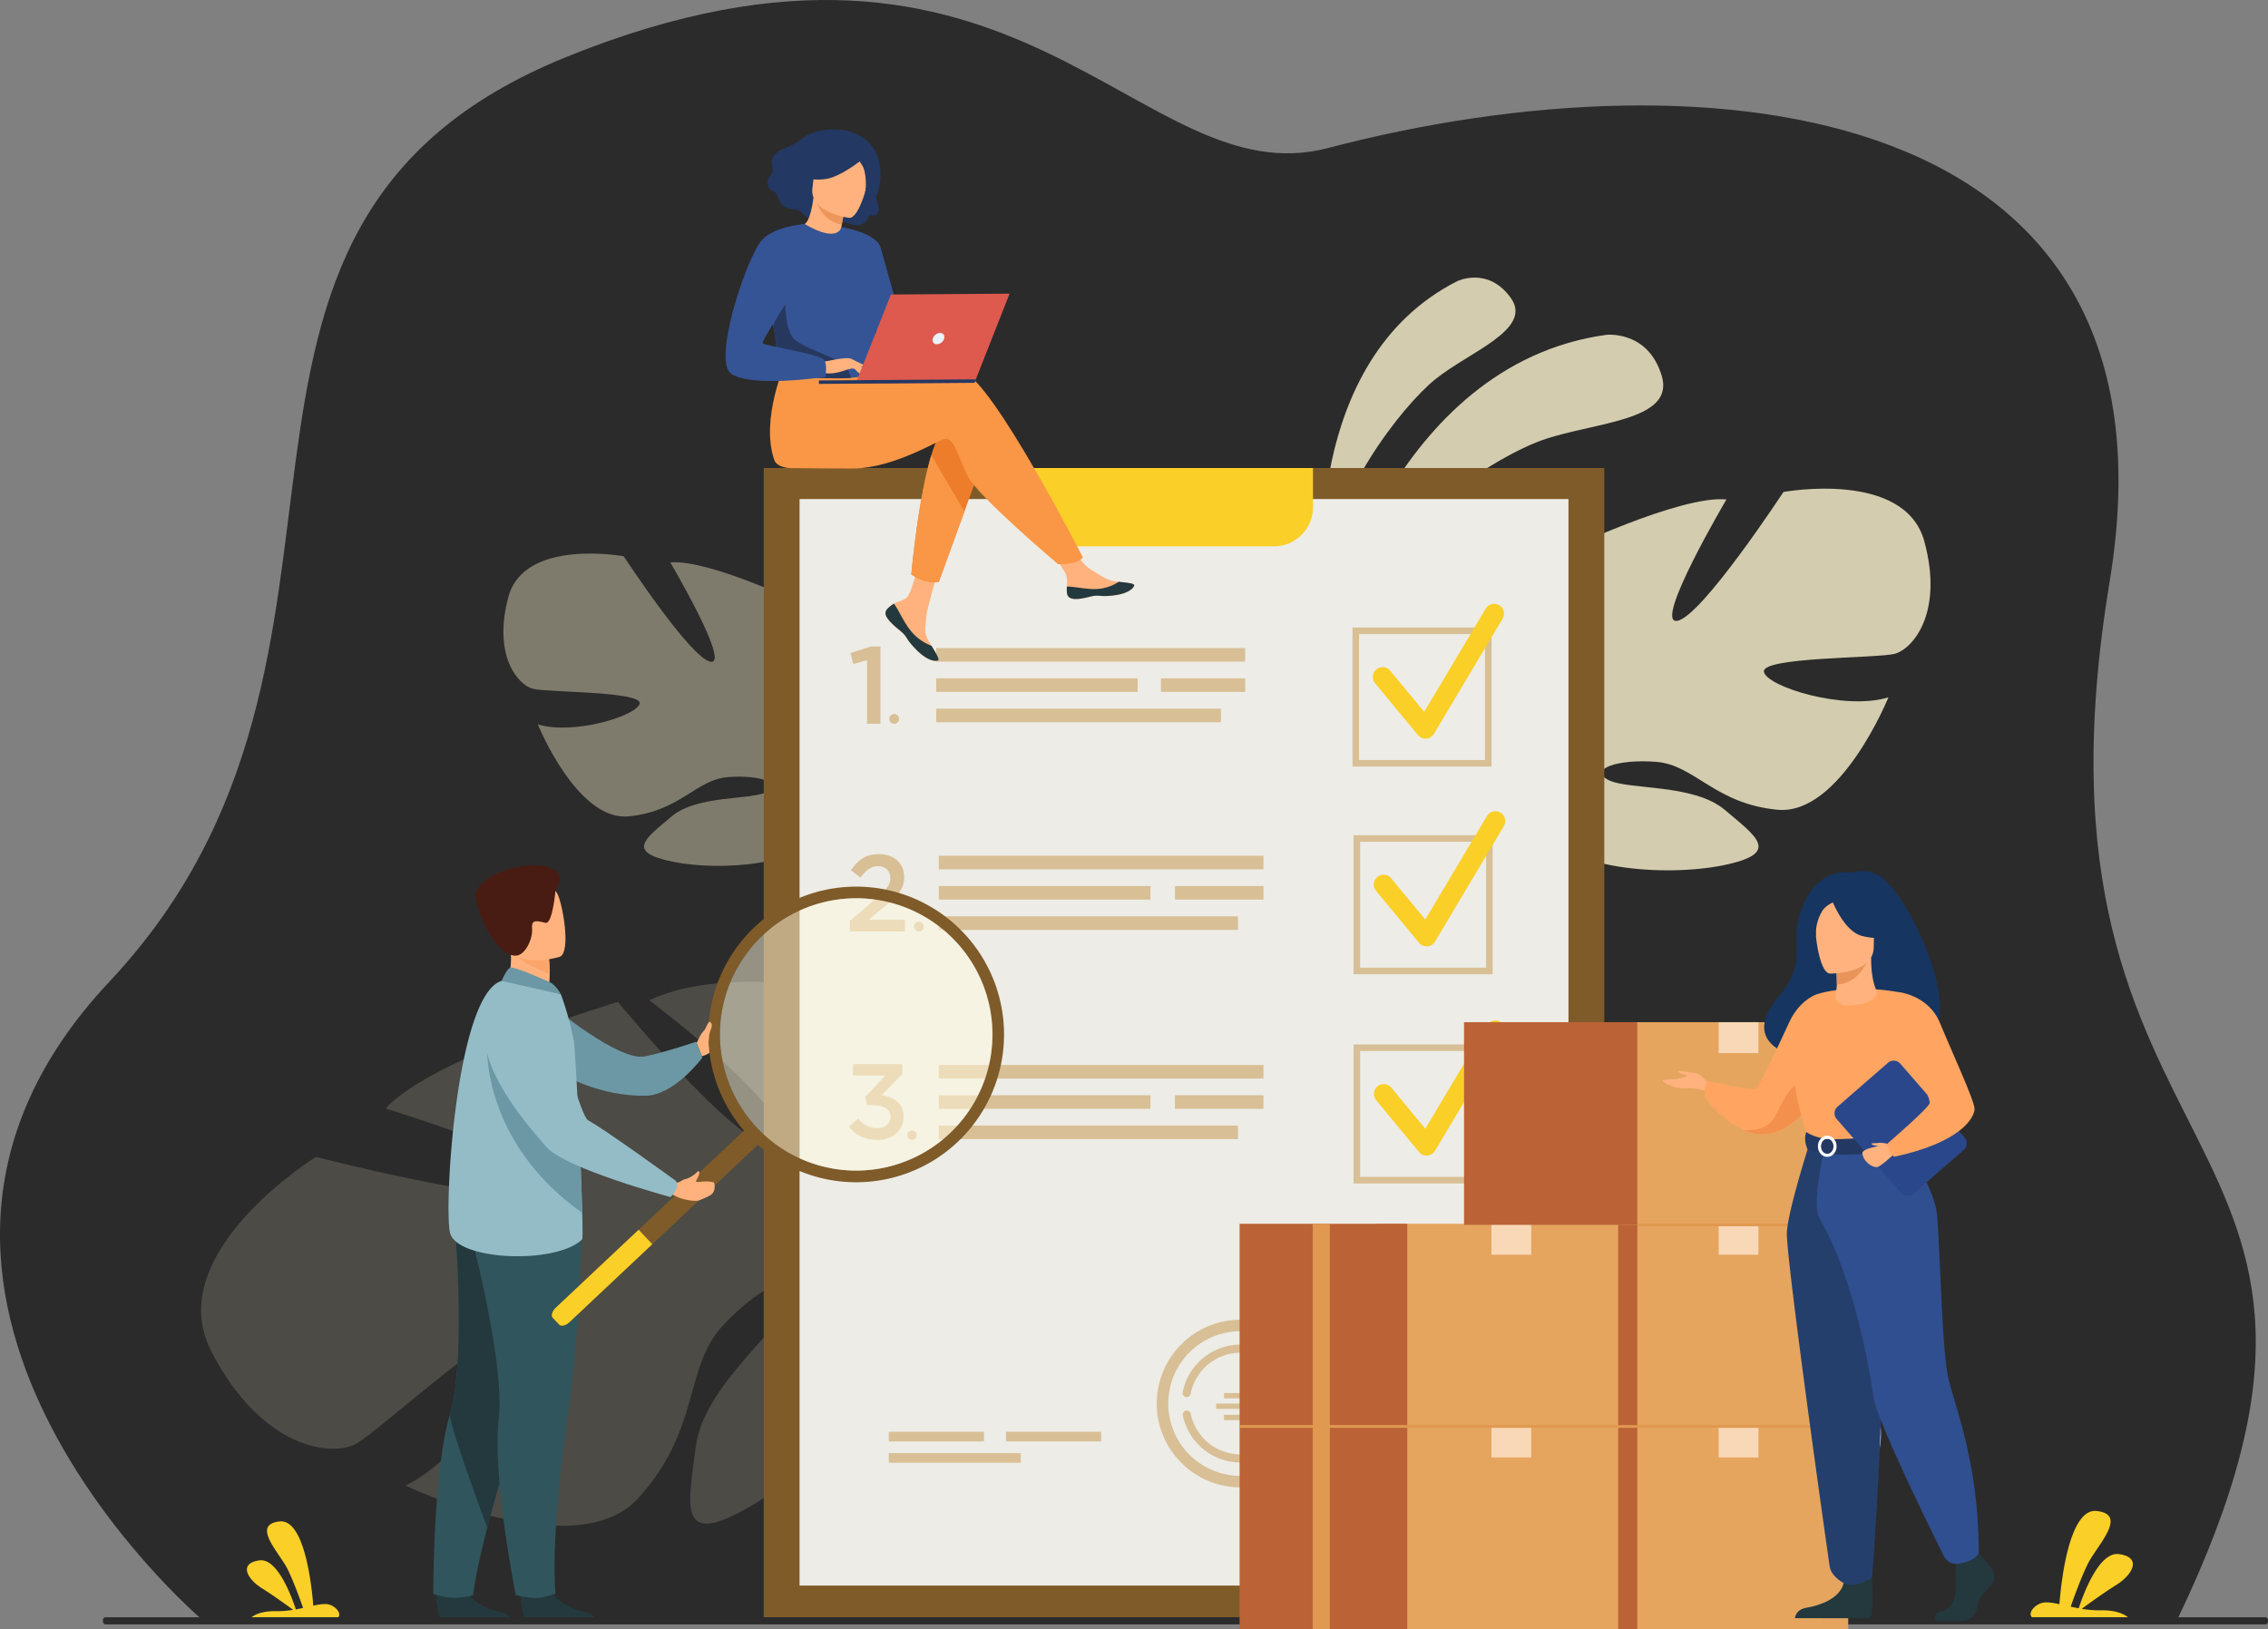 <svg xmlns="http://www.w3.org/2000/svg" viewBox="0 0 2404.97 1727.91"><rect x="0" y="0" width="2404.97" height="1727.91" fill="#808080" stroke="none"/><g id="Layer_2" data-name="Layer 2"><g id="_лой_1" data-name="‘лой_1"><path d="M213.26,1716.9s-406.19-346.83-97.41-675.55c328.76-350,37.49-799.27,483.76-980.55,482.47-196,606.61,149.2,808.6,96.2,402.86-105.72,913.87-53.67,828.84,459.86-106.73,644.62,331.16,562.4,71.09,1102.2Z" fill="#2b2b2b"/><path d="M1408.21,672.34s67.41-285.75,294.85-317.17c0,0,44.25-5.43,59,43.3s-73.25,49.07-127.64,68.67S1453.24,569.83,1408.21,672.34Z" fill="#d3ccae"/><path d="M1403,618.86s-23.65-236.69,142.33-320.69c0,0,32.47-15.83,56.6,17.62s-43.19,56.91-79.69,86.25S1410.53,528.46,1403,618.86Z" fill="#d3ccae"/><g opacity="0.5"><path d="M891.61,839.76s97.55-54.63,52-128.76c0,0-36.41-45.53-75.43-57.23,0,0,20.81,110.55,0,113.15s-14.31-124.86-14.31-124.86-102.75-49.42-143.07-45.52c0,0,63.73,108,42.92,105.35S661.39,590,661.39,590,556,570.52,539.13,633s10.4,93.64,26,97.55,115.76,2.6,113.16,15.6-70.24,33.82-108,22.11c0,0,41.63,102.76,96.25,97.55s71.54-39,105.36-41.62,58.53,6.51,41.62,15.61-74.14,3-101.45,26.21-49.43,37.52,1.3,47.93,141.77,3.9,160-35.12Z" fill="#d3ccae"/><path d="M587.25,652.47s273.14,88.44,304.36,187.29c0,0-1.3,44.22,26,95v19.51S889,887.89,873.4,878.78C873.4,878.78,934.53,792.94,587.25,652.47Z" fill="#d3ccae"/><path d="M917.62,934.71s42.12,64,18.11,141.83l-10.84-2.91s10.52-85.76-11.52-128.9S917.62,934.71,917.62,934.71Z" fill="#d3ccae"/></g><g opacity="0.2"><path d="M945.8,1280.81s63.9-191.45-86.95-235.15c0,0-103.93-16.55-170.26,15.22,0,0,162.09,122.36,137.46,151.11s-170.79-149.36-170.79-149.36-197.25,58.82-246.35,113c0,0,216.25,66.74,185.3,88.55S335,1227,335,1227s-164.39,101.93-111.13,205.84,127.66,112.41,153.24,98.67,157.74-137.15,170.07-116.63-52.71,130.48-117.3,160.67c0,0,180.4,86.66,247,13.35s48.13-139,90.13-183.57,86.06-62.41,74.54-29.71-95.38,94-103.65,158.23-20.41,110.16,60,62.43,194.06-167,171-241.24Z" fill="#d3ccae"/><path d="M311.85,1400.43S784,1186.73,945.8,1280.81c0,0,55,67.43,23.08,74.23C968.88,1355,946.23,1166.14,311.85,1400.43Z" fill="#d3ccae"/></g><path d="M1644.09,1301.27s18.83-114.5,107.27-96.29c0,0,57.29,19.45,82.51,53.39,0,0-115.24,18.77-110.42,40s126.9-30.18,126.9-30.18,84.55,82.8,95,123.53c0,0-127.87-24-118-4.65s141.79,50.58,141.79,50.58,56.28,95.91,1.34,134.47-95.06,23-104.39,9.1-43.45-112-55.23-104.91-8.17,80.5,16.59,113.16c0,0-115-4.29-129.22-59.44s12.8-83.59,3.38-117.51-27-54.82-29.94-35.1,23.29,73.4,10.29,108.26-19.15,61.49-47.24,15.67-53.91-137-22.28-168.52Z" fill="#bbd0ff"/><path d="M1934.44,1532.06s-182.85-235.27-290.35-230.79c0,0-42.69,16.9-101.84,8.17l-19,6.9s74.84,4.47,89.24,16.49C1612.45,1332.83,1674.61,1242.83,1934.44,1532.06Z" fill="#bbd0ff"/><path d="M1542.25,1309.44s-77.31-18.49-144.8,32.46l6.67,9.55s80-40.58,129.85-34.32S1542.25,1309.44,1542.25,1309.44Z" fill="#bbd0ff"/><path d="M1609.72,827.06s-119.24-66.78-63.59-157.4c0,0,44.52-55.65,92.21-70,0,0-25.44,135.15,0,138.33s17.49-152.63,17.49-152.63,125.6-60.42,174.89-55.65c0,0-77.91,132-52.47,128.78S1891.14,521.8,1891.14,521.8s128.78-23.85,149.45,52.47-12.72,114.47-31.8,119.24-141.5,3.18-138.32,19.08,85.85,41.33,132,27c0,0-50.88,125.6-117.65,119.24S1797.33,811.16,1756,808s-71.54,7.95-50.87,19.08,90.62,3.65,124,32,60.42,45.87-1.59,58.59-173.3,4.77-195.56-42.92Z" fill="#d3ccae"/><path d="M1981.76,598.11s-333.88,108.12-372,228.95c0,0,1.59,54.06-31.79,116.06V967s35-81.08,54-92.21C1632,874.76,1557.26,769.82,1981.76,598.11Z" fill="#d3ccae"/><path d="M1577.93,943.12s-51.49,78.19-22.14,173.37l13.25-3.56s-12.86-104.83,14.08-157.56S1577.93,943.12,1577.93,943.12Z" fill="#d3ccae"/><rect x="809.88" y="496.4" width="891.29" height="1218.86" fill="#7f5b2a"/><rect x="847.86" y="529.29" width="815.34" height="1152.38" fill="#edece6"/><path d="M1086.49,496.4v41.52A41.5,41.5,0,0,0,1128,579.44h222.81a41.5,41.5,0,0,0,41.48-41.52V496.4Z" fill="#facf27"/><rect x="942.5" y="1518.56" width="100.88" height="10.21" fill="#d8bf95"/><rect x="1066.74" y="1518.56" width="100.88" height="10.21" fill="#d8bf95"/><rect x="942.5" y="1541.21" width="139.9" height="10.21" fill="#d8bf95"/><path d="M1581.64,813H1434.18V665.56h147.46Zm-140.52-6.94h133.57V672.51H1441.12Z" fill="#d8bf95"/><path d="M1511.57,783.38a10.41,10.41,0,0,1-8-3.78l-45.5-55a10.42,10.42,0,0,1,16.06-13.28l36.09,43.66,65.28-109.58a10.42,10.42,0,0,1,17.9,10.67L1520.52,778.3a10.4,10.4,0,0,1-8.15,5.05C1512.1,783.37,1511.84,783.38,1511.57,783.38Z" fill="#facf27"/><rect x="992.79" y="687.33" width="327.59" height="14.39" fill="#d8bf95"/><rect x="992.79" y="751.59" width="301.91" height="14.39" fill="#d8bf95"/><rect x="1231.08" y="719.46" width="89.3" height="14.39" fill="#d8bf95"/><rect x="992.79" y="719.46" width="213.55" height="14.39" fill="#d8bf95"/><path d="M919.45,700.19l-14.66,4.07-3-11.63,21.87-7h10v82H919.45Z" fill="#d8bf95"/><path d="M943,762.47a5.18,5.18,0,1,1,5.18,5.18A5.18,5.18,0,0,1,943,762.47Z" fill="#d8bf95"/><path d="M1582.78,1033.31H1435.32V885.85h147.46Zm-140.52-7h133.58V892.79H1442.26Z" fill="#d8bf95"/><path d="M1512.71,1003.67a10.44,10.44,0,0,1-8-3.78l-45.5-55a10.42,10.42,0,1,1,16.06-13.28l36.09,43.66,65.28-109.57a10.42,10.42,0,1,1,17.9,10.66l-72.85,122.27a10.41,10.41,0,0,1-8.15,5.06C1513.24,1003.66,1513,1003.67,1512.71,1003.67Z" fill="#facf27"/><path d="M901.14,976.73,929,953.06c11.09-9.36,15.14-14.56,15.14-21.83,0-8-5.66-12.59-13.06-12.59s-12.47,4-18.71,12.12l-10.05-7.85c7.74-10.86,15.37-17,29.8-17,15.83,0,26.68,9.7,26.68,24.37,0,12.71-6.81,19.52-21,31.3l-16.63,13.86h38.46v12.48H901.14Z" fill="#d8bf95"/><path d="M969.2,982.79a5.15,5.15,0,1,1,5.14,5.15A5.14,5.14,0,0,1,969.2,982.79Z" fill="#d8bf95"/><rect x="995.5" y="907.61" width="344.24" height="14.39" fill="#d8bf95"/><rect x="995.5" y="971.87" width="317.25" height="14.39" fill="#d8bf95"/><rect x="1245.9" y="939.74" width="93.84" height="14.39" fill="#d8bf95"/><rect x="995.5" y="939.74" width="224.4" height="14.39" fill="#d8bf95"/><path d="M1582.78,1255.22H1435.32V1107.75h147.46Zm-140.52-7h133.58V1114.7H1442.26Z" fill="#d8bf95"/><path d="M1512.71,1225.58a10.44,10.44,0,0,1-8-3.78l-45.5-55a10.42,10.42,0,0,1,16.06-13.28l36.09,43.66,65.28-109.57a10.42,10.42,0,1,1,17.9,10.66l-72.85,122.27a10.41,10.41,0,0,1-8.15,5.06C1513.24,1225.57,1513,1225.58,1512.71,1225.58Z" fill="#facf27"/><rect x="995.5" y="1129.52" width="344.24" height="14.39" fill="#d8bf95"/><rect x="995.5" y="1193.78" width="317.25" height="14.39" fill="#d8bf95"/><rect x="1245.9" y="1161.65" width="93.84" height="14.39" fill="#d8bf95"/><rect x="995.5" y="1161.65" width="224.4" height="14.39" fill="#d8bf95"/><path d="M900.11,1195.18l9.72-9c5.66,6.66,12,10.39,20.8,10.39,7.8,0,13.68-4.74,13.68-12.2,0-7.8-7.12-12.21-18.2-12.21h-6.44l-2.26-8.7,21.36-22.72H904.52v-12.09h52.33V1139l-22,22.6c12.55,1.81,23.29,8.25,23.29,22.49,0,14.58-11.31,25-27.7,25C916.62,1209.08,906.78,1203.32,900.11,1195.18Z" fill="#d8bf95"/><path d="M962.08,1204.05a5,5,0,1,1,5,5A5,5,0,0,1,962.08,1204.05Z" fill="#d8bf95"/><path d="M1315.54,1551.16a62.72,62.72,0,0,1-61.27-49.94,4.28,4.28,0,0,1,8.39-1.72,54,54,0,0,0,105.65.51,4.29,4.29,0,0,1,8.38,1.8A62.84,62.84,0,0,1,1315.54,1551.16Z" fill="#d8bf95"/><path d="M1258.35,1481.76a4.62,4.62,0,0,1-.82-.07,4.29,4.29,0,0,1-3.39-5,62.56,62.56,0,0,1,122.07-3.32,4.28,4.28,0,1,1-8.31,2.08,54,54,0,0,0-105.35,2.87A4.29,4.29,0,0,1,1258.35,1481.76Z" fill="#d8bf95"/><path d="M1315.54,1577.53a88.91,88.91,0,1,1,88.91-88.91A89,89,0,0,1,1315.54,1577.53Zm0-165.64a76.73,76.73,0,1,0,76.73,76.73A76.82,76.82,0,0,0,1315.54,1411.89Z" fill="#d8bf95"/><rect x="1297.93" y="1477.48" width="35.21" height="5.64" fill="#d8bf95"/><rect x="1297.93" y="1500.55" width="35.21" height="5.64" fill="#d8bf95"/><rect x="1289.63" y="1488.62" width="51.83" height="5.64" fill="#d8bf95"/><path d="M738.74,1106.29s2.76-6.22,4.56-9.17,9.45-11.59,10.76-9.64,6.52,15.13,3.75,18.81.18,10.11-13.61,14Z" fill="#ffb27d"/><path d="M585.55,1067s70.56,58.9,98.08,53.44c21.51-4.26,54.53-15.58,54.53-15.58l6.61,16.89s-29.62,40.17-60.49,40.43c-48.26.41-83.91-20.89-83.91-20.89Z" fill="#6c98a5"/><path d="M461.8,1688.24s2.05,33,8.44,33.52c.85.06,32.43.06,32.43.06l40.3-.23s-.26-9.71-12-11.77-31.5-10.33-38.64-25.9C484.78,1667.54,461.8,1688.24,461.8,1688.24Z" fill="#23393e"/><path d="M459.48,1690.54s12.25,4.1,21.82,4.1a80,80,0,0,0,20.37-2.91s2.3-22.31,15-71.46c6.65-25.76,16.16-58.89,29.68-100,37.39-113.76,48.75-180.31,49.79-186.61.06-.33.08-.5.08-.5l-.12,0-114.94-50.47s14.2,156.79-3.92,217a254.14,254.14,0,0,0-6.58,28.83C459.22,1593.75,459.48,1690.54,459.48,1690.54Z" fill="#31555d"/><path d="M516.67,1620.27c6.65-25.76,16.16-58.89,29.68-100,37.39-113.76,48.75-180.31,49.79-186.61,0-.19,0-.36,0-.55l-114.94-50.47s14.2,156.79-3.92,217C474.7,1508,516.67,1620.27,516.67,1620.27Z" fill="#23393e"/><path d="M551.58,1688.24s2,33,8.44,33.52c.85.06,32.42.06,32.42.06l40.31-.23s-.27-9.71-12-11.77-31.5-10.33-38.64-25.9C574.56,1667.54,551.58,1688.24,551.58,1688.24Z" fill="#23393e"/><path d="M616.74,1286.29s1.5,101.6-16.08,226.34S589,1690.32,589,1690.32s-12.08,3.92-16.95,4.32c-12.42,1-25.15-2.92-25.15-2.92s-25.16-124.79-18-187.22-34.45-214.25-34.45-214.25Z" fill="#31555d"/><path d="M535.24,1048.53l22.44,14.72,20.43-5.78c3.74-5.33,4.73-15.6,4.78-24.5a151.09,151.09,0,0,0-.8-16.32l-30.27-13.36-11.29-5c0,.18.88,9.27,1,10.6C543.64,1032.5,535.24,1048.53,535.24,1048.53Z" fill="#ffb27d"/><path d="M617.26,1314.53c-27.93,27-133.62,22.43-140.13-7.28s7.1-252.89,54.81-266.91c9.9-2.91,62.82,14.2,62.82,14.2a336,336,0,0,1,13.75,49.38c1,5.39,4.14,62.42,6.45,115.77,1.08,25,2,49.12,2.45,66.8C617.84,1303.06,617.86,1313.94,617.26,1314.53Z" fill="#94bcc7"/><path d="M543.79,1009.33c6.14,10.39,27.69,19.47,39.1,23.64a151.09,151.09,0,0,0-.8-16.32l-30.27-13.36C545.13,1003.2,541.05,1004.7,543.79,1009.33Z" fill="#fca56b"/><path d="M593.51,1014.81S544.74,1030,535.73,999.5s-21.37-49.11,9.39-60.11,40.27-1.16,45.76,8.3S606,1010.06,593.51,1014.81Z" fill="#ffb27d"/><path d="M589,944.75s-3.11,35.51-10.45,34-15.43-4.84-14.36,5.87-7.14,29.06-17.73,29c-22.71-.09-47.39-58.38-41.17-69.43C523.19,912.28,614.89,905.85,589,944.75Z" fill="#481c12"/><path d="M581.79,1041.11c-.63-.26-36.31-16.26-40.48-14.89s-9.38,14.12-9.38,14.12l62.83,14.21S589.81,1044.49,581.79,1041.11Z" fill="#6c98a5"/><path d="M803.91,1214l-200,188.3c-3.92,3.69-8.86,4.87-11,2.62l-6.76-7.17c-2.12-2.26-.65-7.12,3.27-10.81l200-188.31c3.92-3.69,8.86-4.87,11-2.61l6.75,7.17C809.31,1205.4,807.83,1210.27,803.91,1214Z" fill="#7f5b2a"/><path d="M691.68,1319.63l-87.77,82.63c-3.92,3.69-8.86,4.87-11,2.62l-6.76-7.17c-2.12-2.26-.65-7.12,3.27-10.81l87.77-82.63Z" fill="#facf27"/><path d="M757.94,1142.86a156.77,156.77,0,1,0,259.83-157.54q-1.2-1.2-2.46-2.37a156.77,156.77,0,0,0-257.37,159.91Zm44.81-144.68a144.39,144.39,0,1,1,6.22,204.1A144.2,144.2,0,0,1,802.75,998.18Z" fill="#7f5b2a"/><g opacity="0.5"><path d="M1013.06,1196.05A144.4,144.4,0,1,1,1006.84,992,143.82,143.82,0,0,1,1013.06,1196.05Z" fill="#fff9de"/></g><path d="M617.41,1286.49c-110.2-78.53-101-183.31-101-183.31,40.28,22.71,80.25,72.94,98.59,116.51C616,1244.65,617,1268.81,617.41,1286.49Z" fill="#6c98a5"/><path d="M726.18,1250.73c7.77-1.79,13-7.67,14.07-8.69,0,0,3.32.22-.54,7.29-.32.59-1,2.11-1.58,3.19a.68.68,0,0,0,.58,1c4.48.34,9-1.43,17.63.37,1.19.25,1.54,3.1,1.49,4.32-.07,2.06.07,4.37-2.32,7.53-1.39,1.83-5.27,3.81-13.92,7.29-3.3,1.33-12.72.33-21.55-2.71L713,1267l2.19-13.11,1.77.37C719.76,1254.89,723.25,1251.45,726.18,1250.73Z" fill="#ffb27d"/><path d="M550.57,1054.55s-99,18.85,29.14,162.24c20.49,22.94,131.23,52.8,131.23,52.8s11.23-9.56,5.57-17.3c0,0-76.25-55.36-93-64.16-7.55-4-29.29-88.37-41.59-108.7S550.57,1054.55,550.57,1054.55Z" fill="#94bcc7"/><path d="M741.42,1108s3.24-6.19,3.87-9.45,4.71-12.79,6.39-14.47c.67-.67,2.89.2,3.15,3.09.12,1.25-.5,3.54-1.59,6.26-1.77,4.43-1.48,10.44-2.09,12.44C749.61,1110.89,741.42,1108,741.42,1108Z" fill="#ffb27d"/><path d="M894.89,138s-26.47-4.47-43.26,8.21-19.46,8.57-28.93,16.4.22,17.16-5,22.38-5.43,15.29,2.32,17.9,2.53,16.78,19.31,18.65,9.26,9.63,25.18,10.81,29.08,1.73,37.47,5.25,16-.12,18.39-6.51,9.11,1.85,11.07-6.88-5-12.18-1.12-19.27S943.92,147.53,894.89,138Z" fill="#233862"/><path d="M940.67,646.07a6.53,6.53,0,0,0-1.12,7l0,0c1.72,4.65,7.33,9.82,13.84,15,.83.67,1.57,1.27,2.22,1.82.17.15.34.3.49.45s.26.23.39.34c6.07,5.52,3.81,6.81,14.74,18,12.46,12.78,21,12.95,23.39,11.76,2-1-2.17-7.81-6.84-15.45l-.68-1.11-1.86-3.07c-5.47-9.19-4.11-13.53-2.93-27.28,1-11.17,16.93-62.5,16.93-62.5l-23.73-3.91s-6.85,40.82-14.67,47.16c-4.18,3.38-8.88,3.45-12.91,6l-.84.54A31.22,31.22,0,0,0,940.67,646.07Z" fill="#ffb27d"/><path d="M940.67,646.07a6.53,6.53,0,0,0-1.12,7l0,0c2.1,4.65,7.57,9.79,13.86,14.93.82.67,1.55,1.29,2.2,1.86.17.15.34.3.49.45s.26.23.39.34c6.07,5.52,3.81,6.81,14.74,18,12.46,12.78,21,12.95,23.39,11.76,2-1-2.17-7.81-6.84-15.45a52.62,52.62,0,0,1-22.16-16.09c-7.51-9.45-12.57-21.62-17.69-28.66l-.84.54A31.22,31.22,0,0,0,940.67,646.07Z" fill="#23393e"/><path d="M1131.67,629.92c1.51,7.3,11.93,6,23.56,3.08s8.88.47,25.45-1.48,21.55-8.17,22-10.64c.44-2.19-7.76-2.9-16.56-3.85l-3.33-.38c-9.93-1.17-17.24-7.52-26.29-12.72-8.57-4.92-21.45-25.12-21.45-25.12l-22.73,2s12.06,18,16.73,25.89c2.75,4.61,2.65,10.74,2.35,15.48A29,29,0,0,0,1131.67,629.92Z" fill="#ffb27d"/><path d="M1155.23,633c11.63-2.93,8.88.47,25.45-1.48s21.55-8.17,22-10.64c.44-2.19-7.76-2.9-16.56-3.85l-.08.17a46.67,46.67,0,0,1-23.69,7.54c-11.25.36-23.19-2.78-31-2.6a29,29,0,0,0,.23,7.78C1133.18,637.22,1143.6,635.93,1155.23,633Z" fill="#23393e"/><path d="M1043.5,485.13l-20.86,57.35-27.22,74.88a45.06,45.06,0,0,1-14.76-1.24c-6.65-1.87-14.3-6.84-14.3-6.84S973.5,529,987.55,482.9c3.6-11.84,7.66-21.43,12.18-26.84C1021.83,429.56,1043.5,485.13,1043.5,485.13Z" fill="#ed7d2b"/><path d="M1021.24,394.44c-14-4.39-53.63,1.66-93.48,9.75l-8.45-13.72-86.23-6.13s-27,59.74-12.14,103.35c2.88,8.46,16.69,8.76,16.69,8.76s50.52.55,67.17.43c42.86-.3,90.5-30.1,96.68-31.38,10.12-2.1,14.31,18.14,24.59,39.34s95.9,93.55,95.9,93.55,13.08,0,18.47-2c5.79-2.22,7.9-5.07,7.9-5.07S1052.72,404.35,1021.24,394.44Z" fill="#f99746"/><path d="M892.14,257.58c.14.09-15.06,5.4-25.28,1-9.61-4.17-17-19.89-16.84-19.89,4.36-.24,9.11-4.08,12.62-29.12l1.87.66,31.29,11s-2.19,10-3.59,19.57C891,248.79,890.43,256.46,892.14,257.58Z" fill="#ffb27d"/><path d="M895.8,221.2s-1.34,7-3.19,17.07c-18-3.1-25.51-18.41-28.1-28.08Z" fill="#ed975d"/><path d="M900.52,231.1s-42.75-5.43-39-32,.83-45.16,28.28-42.82,31.3,13.24,32.19,22.41S911.73,231.83,900.52,231.1Z" fill="#ffb27d"/><path d="M920.37,164.17S893.2,187.92,874.62,190,849,186.06,849,186.06a72.61,72.61,0,0,0,17.39-23.91,13.08,13.08,0,0,1,10.73-7.78C890.34,153.13,915.5,152.43,920.37,164.17Z" fill="#233862"/><path d="M903.27,162.18s9.2,8.77,12.13,15.31c2.83,6.31,3.77,21.44,1.59,27.47,0,0,14.06-27.81,5.9-41.21C914.23,149.54,903.27,162.18,903.27,162.18Z" fill="#233862"/><path d="M928.54,320.24c-.68,86.45.13,68.38-9.27,76.65-2.26,2-8.66,3.21-17.08,3.83-26.5,1.95-73.12-2.09-74.93-7-6.23-16.91-2-22.2-7.24-48.12-.55-2.75-1.23-5.73-2-9-4.37-17.79-8.56-23.83,6.33-52.57,13.5-26,27.57-47.18,28.85-46.43,36.25,21.17,39,3.14,39,3.14S928.88,278.07,928.54,320.24Z" fill="#355495"/><path d="M1022.64,542.48l-27.22,74.88a45.06,45.06,0,0,1-14.76-1.24c-6.65-1.87-14.3-6.84-14.3-6.84S973.5,529,987.55,482.9Z" fill="#f99746"/><path d="M892.21,240.77s37.19,6,41.67,22,30.81,109.81,30.81,109.81-18.86,3.53-27.65-5.14-30.93-80.72-30.93-80.72Z" fill="#355495"/><path d="M902.19,400.72c-26.5,1.95-73.12-2.09-74.93-7-6.23-16.91-2-22.2-7.24-48.12l12.53-36.09s-1.83,40.11,10.07,50.57,48.55,20,54.36,28.78A32.39,32.39,0,0,1,902.19,400.72Z" fill="#27385f"/><path d="M871.7,384.07s26.11-6,30.34-3.71S916.65,391,918,394s-9.41-2.17-12.89-3.08c-2.25-.58-8.16,1.52-11.09,2.51-12.31,4.21-19.89,2.14-19.89,2.14Z" fill="#ffb27d"/><path d="M853.15,237.62S818.05,240,806,257.07c-16.95,24-50.17,125.93-30.62,139.36,22,15.12,99.73,3.29,99.73,3.29s2.51-12.12-1.14-18-62.25-14.87-65-17.55,33.4-52.92,33.35-61S853.15,237.62,853.15,237.62Z" fill="#355495"/><path d="M903.36,387.63s5.53,7,7.33,7.86a5.35,5.35,0,0,0,3,.61l-3.74-6.62Z" fill="#ffb27d"/><path d="M902,380.36,918,388a2.85,2.85,0,0,1-2.63,1c-2-.08-6.93-1.85-6.93-1.85Z" fill="#ffb27d"/><polygon points="907.28 406.89 1033.3 406 1070.54 311.47 944.72 312.36 907.28 406.89" fill="#de5a4e"/><polygon points="1034.75 402.32 868.35 403.5 868.37 407.17 1033.3 406 1034.75 402.32" fill="#233862"/><path d="M1001.15,359.1c.93-3.32-1-6-4.32-6a8.58,8.58,0,0,0-7.67,6.05c-.93,3.32,1,6,4.32,6A8.58,8.58,0,0,0,1001.15,359.1Z" fill="#ebf3fa"/><path d="M266.32,1715.61h92c4.92-4.18-3.41-13.68-12.13-14.31-3.78-.29-8.56.5-14,1.66-1.27-16.81-8.49-92.37-35.73-89.33-30.62,3.4,0,33.27,8.66,51,6.41,13.1,13.18,31.89,16.27,40.76-2.49.53-5.06,1.06-7.69,1.55-4.06-12.47-19.16-54.39-38.37-52-22.55,2.86-13.49,19.67,2.5,29.65,11.72,7.34,26.12,17.76,33,22.8a96.65,96.65,0,0,1-18,1.44C277,1708.47,269.3,1713.11,266.32,1715.61Z" fill="#facf27"/><path d="M2256.61,1715.4H2154.86c-5.45-4.63,3.78-15.13,13.42-15.84,4.18-.31,9.48.56,15.52,1.84,1.4-18.6,9.4-102.19,39.53-98.83,33.88,3.76,0,36.81-9.58,56.38-7.09,14.49-14.58,35.28-18,45.09,2.76.6,5.6,1.18,8.51,1.72,4.49-13.79,21.2-60.17,42.45-57.47,24.95,3.16,14.92,21.76-2.76,32.8-13,8.12-28.91,19.65-36.47,25.23a108.43,108.43,0,0,0,19.89,1.59C2244.8,1707.5,2253.31,1712.63,2256.61,1715.4Z" fill="#facf27"/><path d="M112.07,1715.26h2290a2.9,2.9,0,0,1,2.9,2.9v1.78a2.9,2.9,0,0,1-2.9,2.9h-2290a2.91,2.91,0,0,1-2.91-2.91v-1.78a2.9,2.9,0,0,1,2.9-2.9Z" fill="#2b2b2b"/><polygon points="1704.46 1727.91 1736.39 1727.91 1768.31 1727.91 1800.23 1727.91 1832.15 1727.91 1864.07 1727.91 1895.99 1727.91 1927.92 1727.91 1959.84 1727.91 1959.84 1701.04 1959.84 1674.16 1959.84 1647.29 1959.84 1620.42 1959.84 1593.55 1959.84 1566.67 1959.84 1539.8 1959.84 1512.93 1927.92 1512.93 1895.99 1512.93 1864.07 1512.93 1832.15 1512.93 1800.23 1512.93 1768.31 1512.93 1736.39 1512.93 1704.46 1512.93 1704.46 1539.8 1704.46 1566.67 1704.46 1593.55 1704.46 1620.42 1704.46 1647.29 1704.46 1674.16 1704.46 1701.04 1704.46 1727.91" fill="#e5a55f"/><polygon points="1704.46 1727.91 1708.43 1727.91 1712.4 1727.91 1716.37 1727.91 1720.34 1727.91 1724.3 1727.91 1728.27 1727.91 1732.24 1727.91 1736.21 1727.91 1736.21 1701.04 1736.21 1674.16 1736.21 1647.29 1736.21 1620.42 1736.21 1593.55 1736.21 1566.67 1736.21 1539.8 1736.21 1512.93 1732.24 1512.93 1728.27 1512.93 1724.3 1512.93 1720.34 1512.93 1716.37 1512.93 1712.4 1512.93 1708.43 1512.93 1704.46 1512.93 1704.46 1539.8 1704.46 1566.67 1704.46 1593.55 1704.46 1620.42 1704.46 1647.29 1704.46 1674.16 1704.46 1701.04 1704.46 1727.91" fill="#bb6336"/><polygon points="1460.52 1727.91 1492.45 1727.91 1524.37 1727.91 1556.29 1727.91 1588.21 1727.91 1620.13 1727.91 1652.05 1727.91 1683.98 1727.91 1715.9 1727.91 1715.9 1701.04 1715.9 1674.16 1715.9 1647.29 1715.9 1620.42 1715.9 1593.55 1715.9 1566.67 1715.9 1539.8 1715.9 1512.93 1683.98 1512.93 1652.05 1512.93 1620.13 1512.93 1588.21 1512.93 1556.29 1512.93 1524.37 1512.93 1492.45 1512.93 1460.52 1512.93 1460.52 1539.8 1460.52 1566.67 1460.52 1593.55 1460.52 1620.42 1460.52 1647.29 1460.52 1674.16 1460.52 1701.04 1460.52 1727.91" fill="#e5a55f"/><polygon points="1314.47 1727.91 1336.69 1727.91 1358.92 1727.91 1381.14 1727.91 1403.37 1727.91 1425.59 1727.91 1447.82 1727.91 1470.04 1727.91 1492.27 1727.91 1492.27 1701.04 1492.27 1674.16 1492.27 1647.29 1492.27 1620.42 1492.27 1593.55 1492.27 1566.67 1492.27 1539.8 1492.27 1512.93 1470.04 1512.93 1447.82 1512.93 1425.59 1512.93 1403.37 1512.93 1381.14 1512.93 1358.92 1512.93 1336.69 1512.93 1314.47 1512.93 1314.47 1539.8 1314.47 1566.67 1314.47 1593.55 1314.47 1620.42 1314.47 1647.29 1314.47 1674.16 1314.47 1701.04 1314.47 1727.91" fill="#bb6336"/><polygon points="1822.45 1545.76 1827.72 1545.76 1833 1545.76 1838.27 1545.76 1843.54 1545.76 1848.82 1545.76 1854.09 1545.76 1859.36 1545.76 1864.64 1545.76 1864.64 1541.65 1864.64 1537.55 1864.64 1533.44 1864.64 1529.34 1864.64 1525.24 1864.64 1521.13 1864.64 1517.03 1864.64 1512.93 1859.36 1512.93 1854.09 1512.93 1848.82 1512.93 1843.54 1512.93 1838.27 1512.93 1833 1512.93 1827.72 1512.93 1822.45 1512.93 1822.45 1517.03 1822.45 1521.13 1822.45 1525.24 1822.45 1529.34 1822.45 1533.44 1822.45 1537.55 1822.45 1541.65 1822.45 1545.76" fill="#f9d8b7"/><polygon points="1581.5 1545.76 1586.77 1545.76 1592.05 1545.76 1597.32 1545.76 1602.59 1545.76 1607.87 1545.76 1613.14 1545.76 1618.41 1545.76 1623.69 1545.76 1623.69 1541.65 1623.69 1537.55 1623.69 1533.44 1623.69 1529.34 1623.69 1525.24 1623.69 1521.13 1623.69 1517.03 1623.69 1512.93 1618.41 1512.93 1613.14 1512.93 1607.87 1512.93 1602.59 1512.93 1597.32 1512.93 1592.05 1512.93 1586.77 1512.93 1581.5 1512.93 1581.5 1517.03 1581.5 1521.13 1581.5 1525.24 1581.5 1529.34 1581.5 1533.44 1581.5 1537.55 1581.5 1541.65 1581.5 1545.76" fill="#f9d8b7"/><polygon points="1704.46 1512.93 1736.39 1512.93 1768.31 1512.93 1800.23 1512.93 1832.15 1512.93 1864.07 1512.93 1895.99 1512.93 1927.92 1512.93 1959.84 1512.93 1959.84 1486.05 1959.84 1459.18 1959.84 1432.31 1959.84 1405.43 1959.84 1378.56 1959.84 1351.69 1959.84 1324.82 1959.84 1297.94 1927.92 1297.94 1895.99 1297.94 1864.07 1297.94 1832.15 1297.94 1800.23 1297.94 1768.31 1297.94 1736.39 1297.94 1704.46 1297.94 1704.46 1324.82 1704.46 1351.69 1704.46 1378.56 1704.46 1405.43 1704.46 1432.31 1704.46 1459.18 1704.46 1486.05 1704.46 1512.93" fill="#e5a55f"/><polygon points="1704.46 1512.93 1708.43 1512.93 1712.4 1512.93 1716.37 1512.93 1720.34 1512.93 1724.3 1512.93 1728.27 1512.93 1732.24 1512.93 1736.21 1512.93 1736.21 1486.05 1736.21 1459.18 1736.21 1432.31 1736.21 1405.43 1736.21 1378.56 1736.21 1351.69 1736.21 1324.82 1736.21 1297.94 1732.24 1297.94 1728.27 1297.94 1724.3 1297.94 1720.34 1297.94 1716.37 1297.94 1712.4 1297.94 1708.43 1297.94 1704.46 1297.94 1704.46 1324.82 1704.46 1351.69 1704.46 1378.56 1704.46 1405.43 1704.46 1432.31 1704.46 1459.18 1704.46 1486.05 1704.46 1512.93" fill="#bb6336"/><polygon points="1460.52 1512.93 1492.45 1512.93 1524.37 1512.93 1556.29 1512.93 1588.21 1512.93 1620.13 1512.93 1652.05 1512.93 1683.98 1512.93 1715.9 1512.93 1715.9 1486.05 1715.9 1459.18 1715.9 1432.31 1715.9 1405.43 1715.9 1378.56 1715.9 1351.69 1715.9 1324.82 1715.9 1297.94 1683.98 1297.94 1652.05 1297.94 1620.13 1297.94 1588.21 1297.94 1556.29 1297.94 1524.37 1297.94 1492.45 1297.94 1460.52 1297.94 1460.52 1324.82 1460.52 1351.69 1460.52 1378.56 1460.52 1405.43 1460.52 1432.31 1460.52 1459.18 1460.52 1486.05 1460.52 1512.93" fill="#e5a55f"/><polygon points="1314.47 1512.93 1336.69 1512.93 1358.92 1512.93 1381.14 1512.93 1403.37 1512.93 1425.59 1512.93 1447.82 1512.93 1470.04 1512.93 1492.27 1512.93 1492.27 1486.05 1492.27 1459.18 1492.27 1432.31 1492.27 1405.43 1492.27 1378.56 1492.27 1351.69 1492.27 1324.82 1492.27 1297.94 1470.04 1297.94 1447.82 1297.94 1425.59 1297.94 1403.37 1297.94 1381.14 1297.94 1358.92 1297.94 1336.69 1297.94 1314.47 1297.94 1314.47 1324.82 1314.47 1351.69 1314.47 1378.56 1314.47 1405.43 1314.47 1432.31 1314.47 1459.18 1314.47 1486.05 1314.47 1512.93" fill="#bb6336"/><polygon points="1822.45 1330.77 1827.72 1330.77 1833 1330.77 1838.27 1330.77 1843.54 1330.77 1848.82 1330.77 1854.09 1330.77 1859.36 1330.77 1864.64 1330.77 1864.64 1326.67 1864.64 1322.57 1864.64 1318.46 1864.64 1314.36 1864.64 1310.26 1864.64 1306.15 1864.64 1302.05 1864.64 1297.94 1859.36 1297.94 1854.09 1297.94 1848.82 1297.94 1843.54 1297.94 1838.27 1297.94 1833 1297.94 1827.72 1297.94 1822.45 1297.94 1822.45 1302.05 1822.45 1306.15 1822.45 1310.26 1822.45 1314.36 1822.45 1318.46 1822.45 1322.57 1822.45 1326.67 1822.45 1330.77" fill="#f9d8b7"/><polygon points="1581.5 1330.77 1586.77 1330.77 1592.05 1330.77 1597.32 1330.77 1602.59 1330.77 1607.87 1330.77 1613.14 1330.77 1618.41 1330.77 1623.69 1330.77 1623.69 1326.67 1623.69 1322.57 1623.69 1318.46 1623.69 1314.36 1623.69 1310.26 1623.69 1306.15 1623.69 1302.05 1623.69 1297.94 1618.41 1297.94 1613.14 1297.94 1607.87 1297.94 1602.59 1297.94 1597.32 1297.94 1592.05 1297.94 1586.77 1297.94 1581.5 1297.94 1581.5 1302.05 1581.5 1306.15 1581.5 1310.26 1581.5 1314.36 1581.5 1318.46 1581.5 1322.57 1581.5 1326.67 1581.5 1330.77" fill="#f9d8b7"/><polygon points="1959.84 1514.37 1901.39 1514.37 1842.94 1514.37 1784.5 1514.37 1726.05 1514.37 1667.61 1514.37 1609.16 1514.37 1550.71 1514.37 1492.27 1514.37 1492.27 1514.01 1492.27 1513.65 1492.27 1513.29 1492.27 1512.93 1492.27 1512.57 1492.27 1512.2 1492.27 1511.84 1492.27 1511.48 1550.71 1511.48 1609.16 1511.48 1667.61 1511.48 1726.05 1511.48 1784.5 1511.48 1842.94 1511.48 1901.39 1511.48 1959.84 1511.48 1959.84 1511.84 1959.84 1512.2 1959.84 1512.57 1959.84 1512.93 1959.84 1513.29 1959.84 1513.65 1959.84 1514.01 1959.84 1514.37" fill="#e19850"/><polygon points="1492.27 1514.37 1470.04 1514.37 1447.82 1514.37 1425.59 1514.37 1403.37 1514.37 1381.14 1514.37 1358.92 1514.37 1336.69 1514.37 1314.47 1514.37 1314.47 1514.01 1314.47 1513.65 1314.47 1513.29 1314.47 1512.93 1314.47 1512.57 1314.47 1512.2 1314.47 1511.84 1314.47 1511.48 1336.69 1511.48 1358.92 1511.48 1381.14 1511.48 1403.37 1511.48 1425.59 1511.48 1447.82 1511.48 1470.04 1511.48 1492.27 1511.48 1492.27 1511.84 1492.27 1512.2 1492.27 1512.57 1492.27 1512.93 1492.27 1513.29 1492.27 1513.65 1492.27 1514.01 1492.27 1514.37" fill="#e19850"/><polygon points="1392.05 1727.91 1394.32 1727.91 1396.59 1727.91 1398.86 1727.91 1401.13 1727.91 1403.39 1727.91 1405.66 1727.91 1407.93 1727.91 1410.2 1727.91 1410.2 1674.16 1410.2 1620.42 1410.2 1566.67 1410.2 1512.93 1410.2 1459.18 1410.2 1405.43 1410.2 1351.69 1410.2 1297.94 1407.93 1297.94 1405.66 1297.94 1403.39 1297.94 1401.13 1297.94 1398.86 1297.94 1396.59 1297.94 1394.32 1297.94 1392.05 1297.94 1392.05 1351.69 1392.05 1405.43 1392.05 1459.18 1392.05 1512.93 1392.05 1566.67 1392.05 1620.42 1392.05 1674.16 1392.05 1727.91" fill="#e19850"/><polygon points="1704.46 1299.12 1736.39 1299.12 1768.31 1299.12 1800.23 1299.12 1832.15 1299.12 1864.07 1299.12 1895.99 1299.12 1927.92 1299.12 1959.84 1299.12 1959.84 1272.24 1959.84 1245.37 1959.84 1218.5 1959.84 1191.63 1959.84 1164.75 1959.84 1137.88 1959.84 1111.01 1959.84 1084.13 1927.92 1084.13 1895.99 1084.13 1864.07 1084.13 1832.15 1084.13 1800.23 1084.13 1768.31 1084.13 1736.39 1084.13 1704.46 1084.13 1704.46 1111.01 1704.46 1137.88 1704.46 1164.75 1704.46 1191.63 1704.46 1218.5 1704.46 1245.37 1704.46 1272.24 1704.46 1299.12" fill="#e5a55f"/><polygon points="1552.44 1299.12 1575.41 1299.12 1598.39 1299.12 1621.36 1299.12 1644.33 1299.12 1667.3 1299.12 1690.27 1299.12 1713.24 1299.12 1736.21 1299.12 1736.21 1272.24 1736.21 1245.37 1736.21 1218.5 1736.21 1191.63 1736.21 1164.75 1736.21 1137.88 1736.21 1111.01 1736.21 1084.13 1713.24 1084.13 1690.27 1084.13 1667.3 1084.13 1644.33 1084.13 1621.36 1084.13 1598.39 1084.13 1575.41 1084.13 1552.44 1084.13 1552.44 1111.01 1552.44 1137.88 1552.44 1164.75 1552.44 1191.63 1552.44 1218.5 1552.44 1245.37 1552.44 1272.24 1552.44 1299.12" fill="#bb6336"/><polygon points="1822.45 1116.96 1827.72 1116.96 1833 1116.96 1838.27 1116.96 1843.54 1116.96 1848.82 1116.96 1854.09 1116.96 1859.36 1116.96 1864.64 1116.96 1864.64 1112.86 1864.64 1108.76 1864.64 1104.65 1864.64 1100.55 1864.64 1096.45 1864.64 1092.34 1864.64 1088.24 1864.64 1084.13 1859.36 1084.13 1854.09 1084.13 1848.82 1084.13 1843.54 1084.13 1838.27 1084.13 1833 1084.13 1827.72 1084.13 1822.45 1084.13 1822.45 1088.24 1822.45 1092.34 1822.45 1096.45 1822.45 1100.55 1822.45 1104.65 1822.45 1108.76 1822.45 1112.86 1822.45 1116.96" fill="#f9d8b7"/><polygon points="1959.84 1300.56 1931.88 1300.56 1903.93 1300.56 1875.98 1300.56 1848.02 1300.56 1820.07 1300.56 1792.12 1300.56 1764.16 1300.56 1736.21 1300.56 1736.21 1300.2 1736.21 1299.84 1736.21 1299.48 1736.21 1299.12 1736.21 1298.76 1736.21 1298.39 1736.21 1298.03 1736.21 1297.67 1764.16 1297.67 1792.12 1297.67 1820.07 1297.67 1848.02 1297.67 1875.98 1297.67 1903.93 1297.67 1931.88 1297.67 1959.84 1297.67 1959.84 1298.03 1959.84 1298.39 1959.84 1298.76 1959.84 1299.12 1959.84 1299.48 1959.84 1299.84 1959.84 1300.2 1959.84 1300.56" fill="#e19850"/><path d="M1991.91,928.3c-15.22-7.9-27.41-2.93-27.41-2.93-46.57-5.47-60.15,48.83-59.52,67.52s2.76,38.75-18,63c-60.07,70.12,65.73,73.21,65.73,73.21,1.07-56,68.22-35.58,65.28-29.9C2104.05,1119.89,2026.52,946.26,1991.91,928.3Z" fill="#163560"/><path d="M1812.29,1150.65s-8.19-12.47-14.79-12.71-18.82-3.67-17.85-1.22,8.56,2.69,9.29,4.15-11.24,3.67-14.66,3.91-11.49,0-11.25,1.72,14.54,8.8,24.63,7.82,22.55,2.93,22.55,2.93Z" fill="#ffb27d"/><path d="M1930.72,1154.68a122.46,122.46,0,0,1-12.53,19c-9.73,12.18-24.73,26.26-43.57,29-9,1.33-17.8-.61-25.89-4.2h0c-22.88-10.15-40.08-33.51-40.08-33.51a18.82,18.82,0,0,1,2.57-18.46s46.2,10.39,50.6,8.19,31.45-62.21,36.32-72.2c10.36-21.25,26.79-27.34,26.79-27.34Z" fill="#ffa561"/><path d="M1918.19,1173.63c-9.73,12.18-24.73,26.26-43.57,29-9,1.33-17.8-.61-25.89-4.2.9.12,23.75,2.94,32.85-13.35,9.3-16.63,19.34-43,33.14-34.23C1920.68,1154.69,1920.41,1164.13,1918.19,1173.63Z" fill="#f4904d"/><path d="M2103.08,1653.38s14.09,12.86,11.34,22-15.47,15.24-17.19,26.41-8.59,17.27-14.78,17.27h-29.51s-4.55-7.87,6.45-10.24,15.15-15.49,14.46-27.68,1-28.44,1-28.44l23.38-5.42Z" fill="#23393e"/><path d="M1983.76,1658.84s5.07,54.5-1.12,57.55l-79.2-.17s0-9.14,12.72-11.17,35.07-9.48,38.85-26.07S1983.76,1658.84,1983.76,1658.84Z" fill="#23393e"/><path d="M2044.69,1117.92a315.55,315.55,0,0,1,0,36.61c-.79,13.24-14.18,31-16.08,35.35-4.76,11-10.14,12.79-10.14,12.79l-41.58,10.2-14.63,3.57-46.11-13.77s-21-58.62-12.57-91.62,21.32-55.91,21.32-55.91,31.26-12.34,86.62-3.13Z" fill="#ffa561"/><path d="M2032.52,1159.93c-.79,13.24-2,25.57-3.91,30-4.76,11-10.14,12.79-10.14,12.79l-41.58,10.2-18.07-5.31s60.3-9.14,53.62-61Z" fill="#f2ccaa"/><path d="M1919.09,1211.57s-22.84,71.08-24.31,95.28,43.66,343.77,45.47,354.92C1942,1672.28,1955,1679,1955,1679s6,3.54,14.57,1.12c11.89-3.35,15.65-7.37,15.65-7.37s17.77-227.92,6.77-309.34a1289.34,1289.34,0,0,1-11.13-151.82Z" fill="#253f6d"/><path d="M2015.83,1209.45s34.84,46.74,38.08,78.33,5.1,142.57,12,173.37,32.33,90.07,32.33,186.13c0,0-2.64,5.51-10.8,8.44a89,89,0,0,1-9.49,2.63,15,15,0,0,1-16.71-7.93c-17.18-34.6-71.92-146.19-74.73-169.36-2-16.39-19.27-124.89-57-188.55-9-15.28,5.56-76.07,5.56-76.07Z" fill="#304f90"/><path d="M1915.44,1200.6s9.17,7.25,27.38,7.62c21.75.43,75.65-5.55,75.65-5.55a44.79,44.79,0,0,1,2.3,13.76s-65.83,16.6-104,2.42C1916.79,1218.85,1911.87,1209.6,1915.44,1200.6Z" fill="#233862"/><path d="M1937.6,1227c-5.48,0-9.93-5-9.93-11.23s4.45-11.24,9.93-11.24,9.92,5,9.92,11.24S1943.07,1227,1937.6,1227Zm0-19.18c-3.66,0-6.64,3.57-6.64,8s3,7.94,6.64,7.94,6.63-3.56,6.63-7.94S1941.26,1207.78,1937.6,1207.78Z" fill="#fff"/><path d="M2082.34,1219.55l-53.45,46.55a9.29,9.29,0,0,1-13.09-.91l-68.21-78.33a9.28,9.28,0,0,1,.91-13.09l53.45-46.55a9.29,9.29,0,0,1,13.09.91l68.21,78.33A9.28,9.28,0,0,1,2082.34,1219.55Z" fill="#2b478b"/><path d="M2003.26,1213.67c-.76.2-28.4,3.45-28.4,9.16,0,6.6,8.1,15.45,15.73,15,3.1-.17,17.36-13.28,17.36-13.28Z" fill="#ffb27d"/><path d="M1989.07,1049c-3.15-7.63-5-19.24-4.93-33.62l-2.09.41-35.1,7s.79,11,.82,21.45v.26c0,9-6.11,18.11,8.39,21.69C1960.64,1067.25,1995.67,1065,1989.07,1049Z" fill="#ffb27d"/><path d="M1947,1022.74s.79,11,.82,21.45c19.64-.55,30-18.47,34.28-28.41Z" fill="#e8945b"/><path d="M1940.39,1032.59s46.47.77,46.51-28.18,6-48.36-23.63-50.07-35.45,9.33-37.81,19S1928.3,1031.64,1940.39,1032.59Z" fill="#ffb27d"/><path d="M1942.11,953.63s12.72,34,32.25,39,28-.21,28-.21a55.31,55.31,0,0,1-18.09-32.68S1951.7,937.47,1942.11,953.63Z" fill="#163560"/><path d="M1945.26,956.39s-9.44,3.53-13.32,10.41a46.7,46.7,0,0,0-6.28,26.58s-9.59-23.09,1.18-36.15C1938.27,943.38,1945.26,956.39,1945.26,956.39Z" fill="#163560"/><path d="M2003.26,1213.67s-6.62-2.13-11-1.51-7.7-.09-7.7,1.15,5.71,1.82,6.93,2.42S2003.26,1213.67,2003.26,1213.67Z" fill="#ffb27d"/><path d="M2011.52,1052s33,2.32,45.64,33.06,36.64,82.36,36.64,91-13.4,35.45-85.39,50.84c0,0-7.44-7.83-7-14,0,0,44.94-38.6,44.81-43.11-.22-8.53-7.36-19.8-46.82-59.27C1988.69,1099.84,2011.52,1052,2011.52,1052Z" fill="#ffa561"/></g></g></svg>